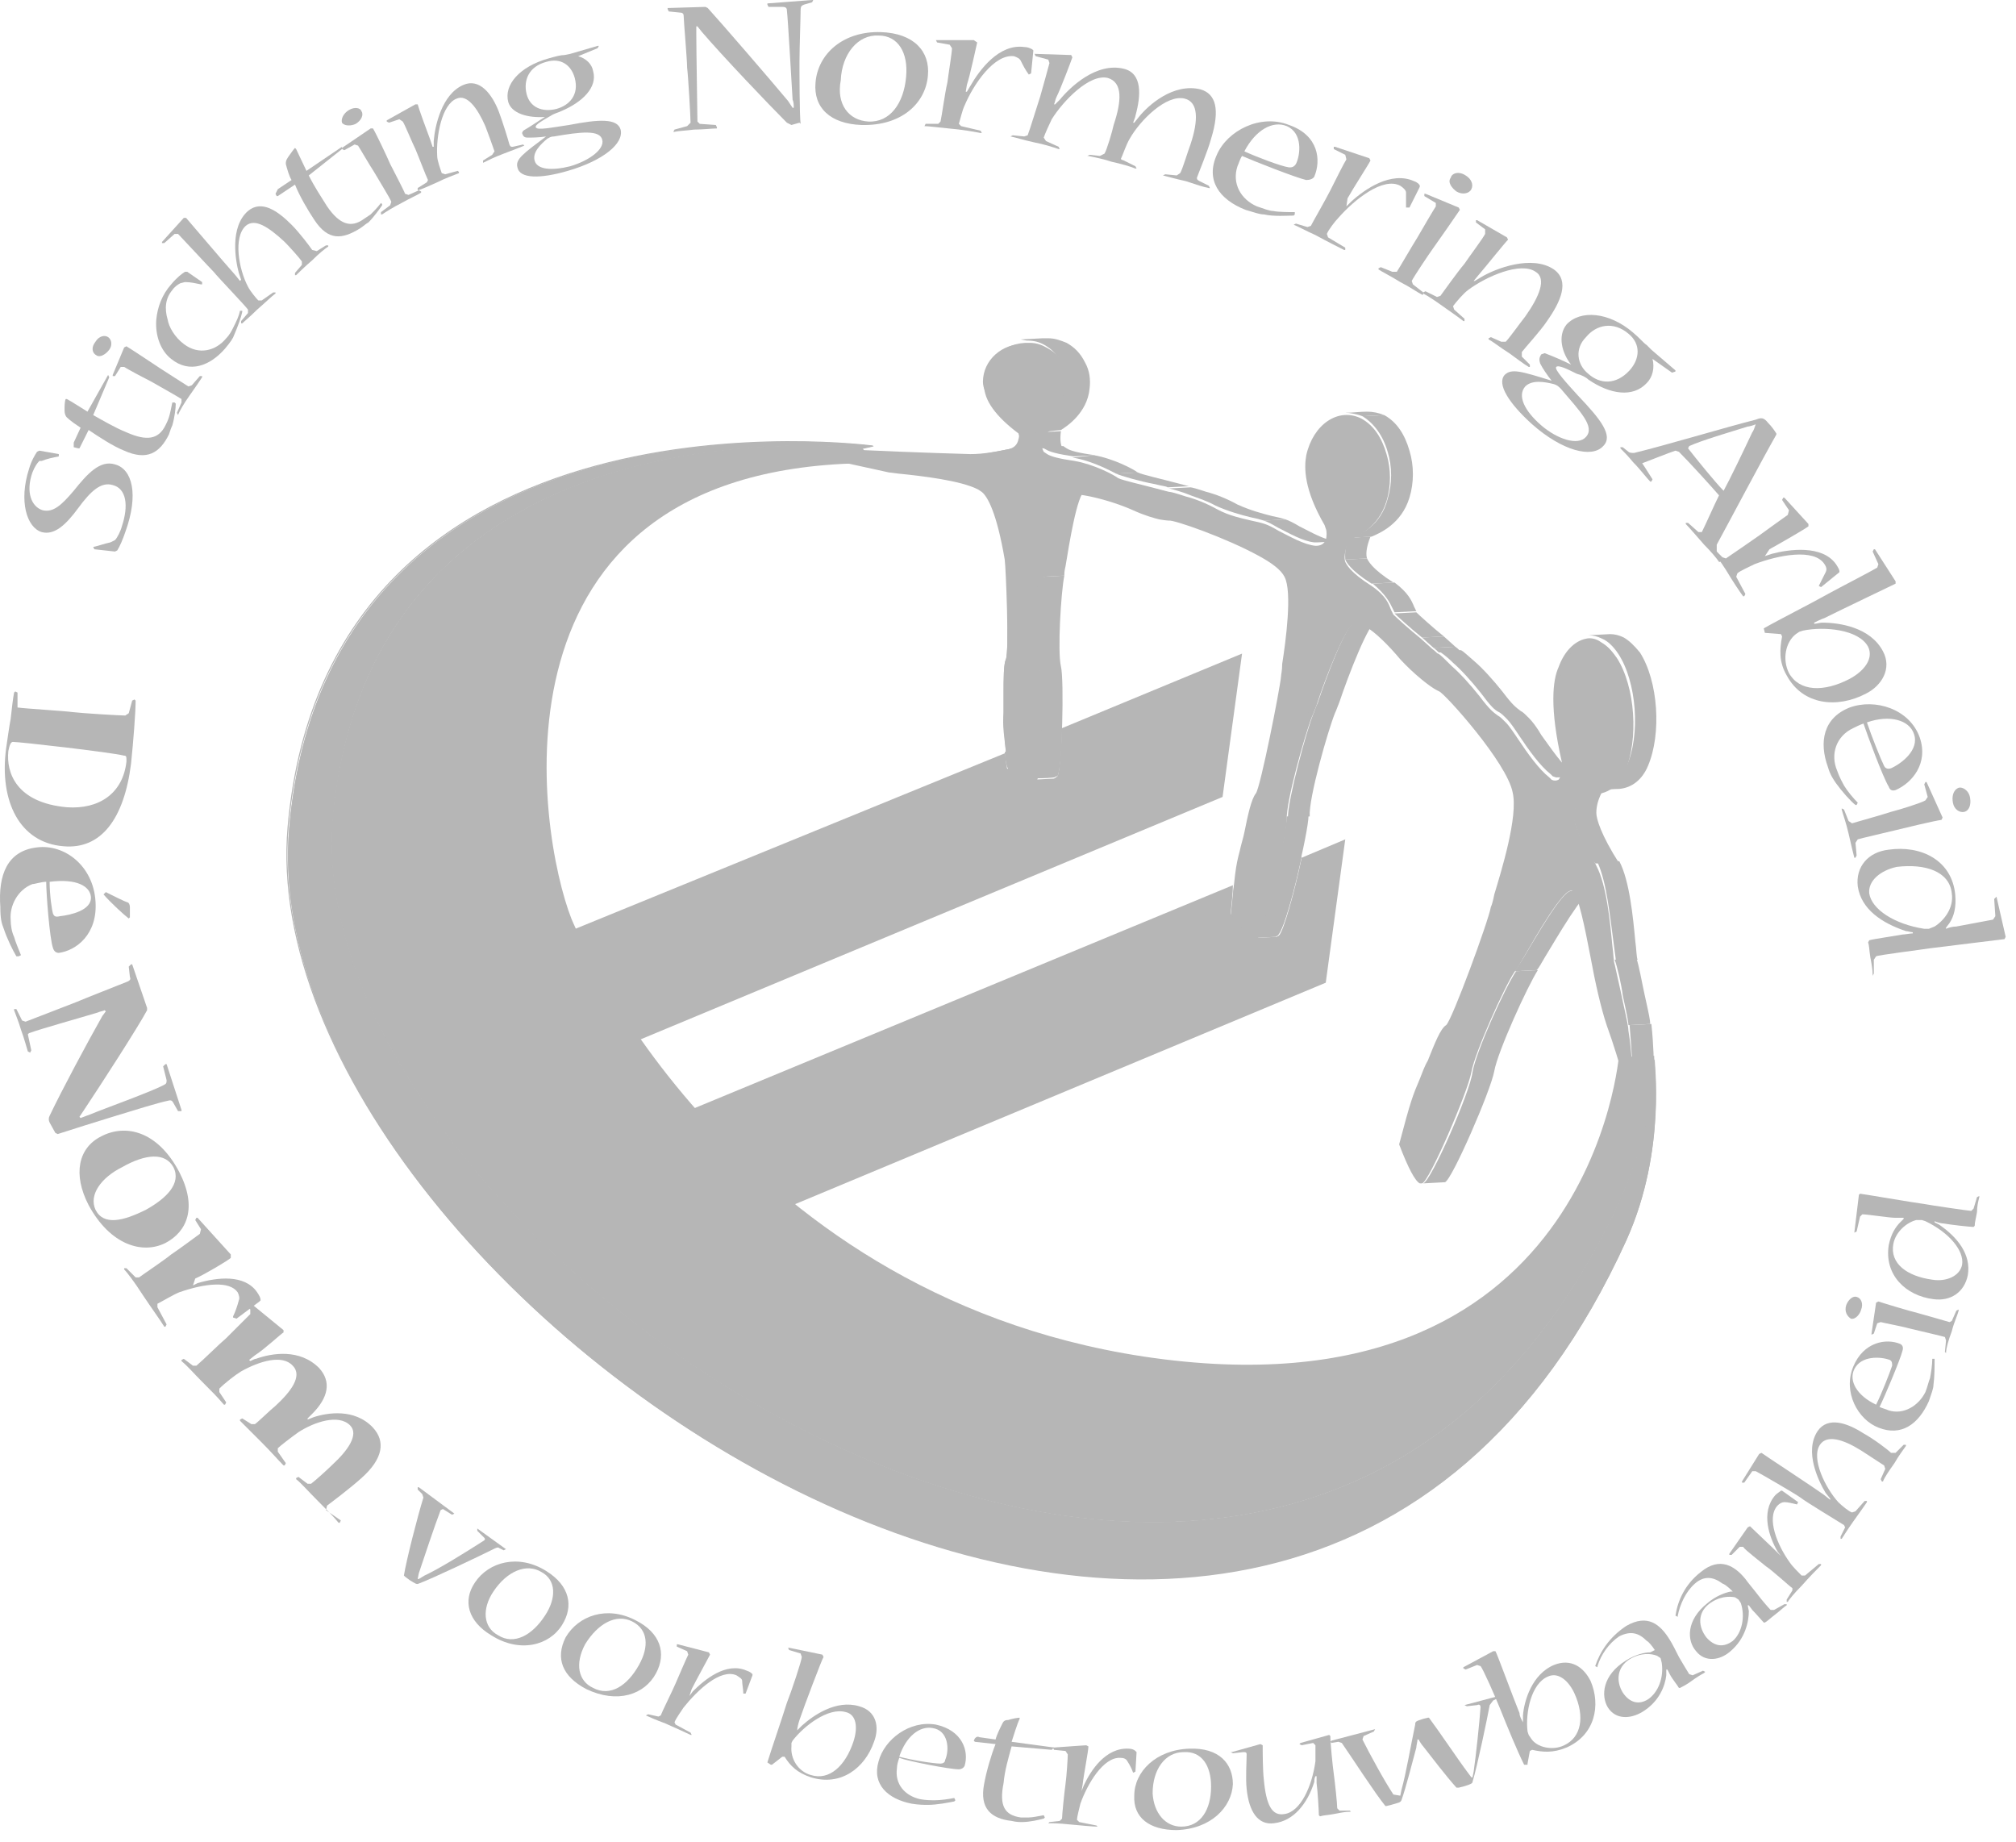 <svg xmlns="http://www.w3.org/2000/svg" width="104" height="95" viewBox="0 0 104 95" fill="none"><path d="M54.374 40.102L53.25 40.161L53.428 40.102L54.552 39.984L54.374 40.102Z" fill="#B6B6B6"></path><path d="M53.783 29.752L54.906 29.692C54.729 30.58 54.551 33.596 54.729 34.365C54.906 35.075 54.788 39.629 54.551 40.043L53.428 40.102C53.724 39.688 53.783 35.193 53.605 34.424C53.428 33.714 53.605 30.639 53.783 29.752Z" fill="#B6B6B6"></path><path d="M53.605 22.299L54.729 22.24C54.67 22.713 54.729 22.95 54.788 23.068L53.664 23.127C53.605 22.95 53.546 22.713 53.605 22.299Z" fill="#B6B6B6"></path><path d="M55.084 25.316L56.208 25.256L55.971 25.316C55.557 25.493 55.143 28.155 54.966 29.219C54.906 29.456 54.906 29.574 54.906 29.692L53.783 29.752C53.783 29.633 53.842 29.456 53.842 29.278C54.019 28.273 54.433 25.552 54.847 25.375L55.084 25.316Z" fill="#B6B6B6"></path><path d="M53.724 23.067L54.847 23.008L55.025 23.127C55.202 23.245 55.616 23.363 56.504 23.482L55.38 23.541C54.552 23.422 54.138 23.304 53.96 23.186L53.724 23.067Z" fill="#B6B6B6"></path><path d="M52.659 17.508L53.783 17.449H54.078C54.433 17.449 54.729 17.567 55.025 17.685C55.439 17.922 55.735 18.218 55.971 18.691C56.208 19.105 56.267 19.578 56.208 20.051C56.09 21.293 55.025 22.003 54.729 22.181L53.605 22.299C53.901 22.121 54.966 21.412 55.084 20.169C55.143 19.696 55.025 19.223 54.847 18.809C54.611 18.395 54.315 18.04 53.901 17.804C53.605 17.626 53.31 17.567 52.955 17.567L52.659 17.508Z" fill="#B6B6B6"></path><path d="M55.321 23.6L56.444 23.482C57.45 23.659 58.455 24.192 58.692 24.369L57.568 24.428C57.332 24.31 56.385 23.778 55.321 23.6Z" fill="#B6B6B6"></path><path d="M57.568 24.428L58.692 24.369C58.928 24.487 59.993 24.724 60.644 24.901C61.117 25.02 61.294 25.079 61.354 25.079L60.23 25.138C60.171 25.079 59.993 25.079 59.52 24.961C58.869 24.842 57.805 24.547 57.568 24.428Z" fill="#B6B6B6"></path><path d="M60.289 25.197L61.413 25.138C61.472 25.138 61.709 25.197 62.241 25.374C62.714 25.493 63.306 25.729 63.838 26.025C64.488 26.321 65.139 26.498 65.612 26.616C65.908 26.675 66.145 26.735 66.322 26.794L65.198 26.853C65.021 26.794 64.784 26.735 64.488 26.675C64.015 26.557 63.365 26.38 62.714 26.084C62.182 25.788 61.531 25.611 61.117 25.433C60.585 25.256 60.348 25.197 60.289 25.197Z" fill="#B6B6B6"></path><path d="M65.849 48.265L64.725 48.324L64.843 48.265C65.198 47.969 66.381 43.06 66.381 42.113L67.505 42.054C67.505 42.941 66.322 47.851 65.967 48.146L65.849 48.265Z" fill="#B6B6B6"></path><path d="M69.102 27.918L67.978 27.977H67.801C67.209 27.918 66.499 27.504 65.908 27.208C65.612 27.03 65.376 26.912 65.198 26.853L66.322 26.794C66.499 26.853 66.736 26.971 67.032 27.149C67.623 27.445 68.333 27.859 68.925 27.918H69.102Z" fill="#B6B6B6"></path><path d="M69.575 27.74L70.699 27.681C70.462 28.273 70.462 28.628 70.522 28.805L69.398 28.864C69.398 28.687 69.338 28.332 69.575 27.74Z" fill="#B6B6B6"></path><path d="M69.93 32.058L71.054 31.999C70.64 31.999 69.516 34.956 69.102 36.199C68.984 36.494 68.924 36.672 68.865 36.79C68.51 37.677 67.505 41.167 67.564 42.113L66.44 42.172C66.44 41.226 67.387 37.736 67.742 36.849C67.801 36.731 67.86 36.494 67.978 36.258C68.392 35.016 69.457 32.117 69.93 32.058Z" fill="#B6B6B6"></path><path d="M69.398 28.864L70.522 28.805C70.581 28.924 70.758 29.337 71.882 30.047L70.758 30.106C69.634 29.397 69.457 28.983 69.398 28.864Z" fill="#B6B6B6"></path><path d="M69.398 21.293C69.753 21.293 70.167 21.234 70.522 21.234C70.817 21.234 71.113 21.293 71.409 21.411L70.285 21.471C69.989 21.352 69.634 21.293 69.398 21.293Z" fill="#B6B6B6"></path><path d="M78.211 50.098L79.335 50.039C78.802 50.867 77.264 54.239 77.087 55.244C76.909 56.25 74.898 60.863 74.544 60.981L73.42 61.041C73.834 60.922 75.845 56.309 75.963 55.303C76.141 54.239 77.678 50.867 78.211 50.098Z" fill="#B6B6B6"></path><path d="M74.544 60.922L73.42 60.981C73.716 60.981 74.189 60.981 74.544 60.922Z" fill="#B6B6B6"></path><path d="M70.817 30.106L71.941 30.047C72.651 30.579 72.828 30.993 72.947 31.289L73.065 31.526L71.941 31.585L71.823 31.348C71.704 31.111 71.527 30.698 70.817 30.106Z" fill="#B6B6B6"></path><path d="M70.285 21.471L71.409 21.412C72.059 21.767 72.473 22.417 72.71 23.245C72.947 24.014 72.947 24.901 72.71 25.67C72.296 27.031 71.172 27.504 70.758 27.681L69.634 27.74C70.108 27.622 71.231 27.149 71.586 25.729C71.823 24.96 71.823 24.073 71.586 23.304C71.35 22.476 70.876 21.826 70.285 21.471Z" fill="#B6B6B6"></path><path d="M71.941 31.644L73.065 31.585C73.183 31.703 73.893 32.354 74.484 32.827L73.361 32.886C72.769 32.413 72.059 31.762 71.941 31.644Z" fill="#B6B6B6"></path><path d="M73.361 32.886L74.484 32.827L75.076 33.359L73.952 33.419L73.361 32.886Z" fill="#B6B6B6"></path><path d="M73.952 33.419L75.076 33.359C75.253 33.478 75.313 33.596 75.372 33.596L74.248 33.655C74.189 33.655 74.13 33.537 73.952 33.419Z" fill="#B6B6B6"></path><path d="M81.405 40.043C81.05 40.043 80.636 40.102 80.281 40.102L80.103 40.043L79.985 39.925C79.453 39.511 78.861 38.682 78.388 37.973C78.152 37.618 77.915 37.263 77.737 37.086C77.56 36.908 77.442 36.79 77.323 36.731C77.087 36.612 76.909 36.435 76.377 35.725C75.904 35.134 75.372 34.542 74.958 34.187C74.543 33.773 74.307 33.655 74.248 33.596L75.372 33.537C75.49 33.596 75.667 33.773 76.081 34.128C76.495 34.483 77.028 35.075 77.501 35.666C78.033 36.376 78.211 36.494 78.447 36.672C78.566 36.731 78.684 36.849 78.861 37.026C79.039 37.204 79.275 37.499 79.512 37.914C79.985 38.564 80.577 39.451 81.109 39.865L81.227 39.984L81.405 40.043Z" fill="#B6B6B6"></path><path d="M81.05 45.958L82.174 45.899C81.701 45.958 80.34 48.324 79.689 49.389C79.512 49.684 79.394 49.921 79.275 50.039L78.152 50.098C78.211 49.98 78.388 49.743 78.566 49.448C79.216 48.383 80.577 45.958 81.05 45.958Z" fill="#B6B6B6"></path><path d="M81.641 40.694L82.765 40.635C82.41 41.226 82.351 41.64 82.351 41.936C82.351 42.232 82.588 43.06 83.534 44.538H82.292C81.286 43.06 81.168 42.291 81.168 41.995C81.286 41.699 81.286 41.285 81.641 40.694Z" fill="#B6B6B6"></path><path d="M82.41 44.479L83.534 44.42C84.066 45.425 84.244 47.318 84.362 48.56C84.421 48.974 84.421 49.388 84.481 49.507L83.357 49.566C83.357 49.447 83.297 49.093 83.238 48.619C83.061 47.318 82.883 45.485 82.41 44.479Z" fill="#B6B6B6"></path><path d="M83.297 49.507L84.421 49.448C84.54 49.743 84.717 50.749 84.835 51.281C85.072 52.346 85.131 52.642 85.131 52.819L84.007 52.878C84.007 52.76 83.948 52.405 83.712 51.34C83.652 50.808 83.416 49.803 83.297 49.507Z" fill="#B6B6B6"></path><path d="M84.066 52.878L85.19 52.819C85.427 55.066 85.249 56.249 85.308 56.841L84.362 57.137C84.244 55.658 84.185 54.238 84.066 52.878Z" fill="#B6B6B6"></path><path d="M81.937 32.768L83.061 32.709C83.297 32.709 83.534 32.768 83.771 32.886C84.067 33.063 84.303 33.3 84.599 33.655C85.545 35.134 85.723 37.854 85.013 39.511C84.717 40.22 84.185 40.634 83.534 40.694C83.179 40.694 82.765 40.753 82.41 40.753C83.061 40.694 83.593 40.279 83.889 39.57C84.658 37.913 84.421 35.134 83.475 33.714C83.238 33.359 82.943 33.063 82.647 32.945C82.41 32.827 82.174 32.768 81.937 32.768Z" fill="#B6B6B6"></path><path d="M84.303 57.078C84.066 56.9 83.593 54.83 82.883 52.878C82.588 51.991 82.292 50.69 82.055 49.389C81.76 47.851 81.405 46.076 81.109 45.958C80.695 45.721 79.216 48.324 78.566 49.448C78.388 49.743 78.27 49.98 78.152 50.098C77.619 50.867 76.081 54.298 75.904 55.303C75.727 56.309 73.716 60.981 73.361 61.041H73.242C73.006 60.922 72.651 60.272 72.178 59.03C72.769 56.782 72.888 56.486 73.242 55.658C73.361 55.362 73.479 55.008 73.656 54.712C74.011 53.825 74.307 53.056 74.603 52.878C74.898 52.642 76.791 47.496 76.909 46.786C76.969 46.668 77.028 46.431 77.087 46.135C77.442 44.952 78.329 42.113 78.033 40.871C77.738 39.333 74.544 35.785 74.248 35.666L74.13 35.607C73.775 35.43 72.947 34.779 72.237 34.01C71.645 33.3 70.936 32.59 70.403 32.295C70.226 32.176 70.048 32.117 69.871 32.176C69.457 32.176 68.333 35.075 67.919 36.376C67.801 36.672 67.742 36.849 67.682 36.967C67.328 37.855 66.322 41.404 66.381 42.291C66.381 43.237 65.198 48.087 64.843 48.442C64.784 48.501 64.666 48.501 64.548 48.442C64.311 48.324 63.956 47.91 63.483 47.259C63.719 45.071 63.719 44.775 63.956 43.888C64.015 43.592 64.134 43.237 64.193 42.941C64.37 42.054 64.548 41.226 64.784 40.93C65.021 40.635 66.026 35.548 66.085 34.897C66.085 34.779 66.145 34.602 66.145 34.247C66.322 33.123 66.677 30.52 66.263 29.751C66.085 29.396 65.612 29.042 64.962 28.687C63.246 27.74 60.526 26.794 60.289 26.853C60.289 26.853 60.171 26.853 59.816 26.794C59.579 26.735 59.106 26.617 58.455 26.321C57.272 25.788 55.38 25.315 54.907 25.552C54.492 25.729 54.078 28.391 53.901 29.456C53.842 29.692 53.842 29.811 53.842 29.929C53.664 30.816 53.546 33.892 53.664 34.602C53.842 35.37 53.724 39.866 53.487 40.28C53.428 40.398 53.25 40.457 52.659 40.161C52.481 40.043 52.245 39.925 52.008 39.747C51.772 37.736 51.712 37.5 51.772 36.731C51.772 36.435 51.772 36.139 51.772 35.844C51.772 35.016 51.772 34.306 51.89 34.01C52.067 33.655 51.89 29.278 51.831 28.864C51.417 26.439 50.944 25.611 50.648 25.375L50.47 25.256C49.583 24.783 47.513 24.546 46.33 24.428L45.857 24.369C44.26 24.014 42.604 23.659 41.184 23.363V23.068C41.243 23.068 41.717 23.068 42.84 23.127C44.733 23.245 47.927 23.363 50.056 23.423C50.766 23.423 51.358 23.304 52.245 23.127C52.481 23.068 52.659 22.949 52.659 22.772C52.659 22.595 52.541 22.417 52.541 22.358C51.358 21.471 50.766 20.643 50.766 19.874C50.766 18.573 51.831 17.626 53.132 17.685C53.487 17.685 53.783 17.803 54.078 17.981C54.492 18.218 54.788 18.513 55.025 18.986C55.261 19.401 55.321 19.874 55.261 20.347C55.143 21.589 54.078 22.299 53.783 22.476C53.664 22.949 53.783 23.186 53.842 23.304L54.019 23.423C54.197 23.541 54.611 23.659 55.439 23.777C56.444 23.955 57.45 24.487 57.687 24.665C57.923 24.783 58.988 25.02 59.638 25.197C60.111 25.315 60.289 25.375 60.348 25.375C60.407 25.375 60.644 25.434 61.176 25.611C61.649 25.729 62.241 25.966 62.773 26.262C63.424 26.617 64.074 26.735 64.548 26.853C64.843 26.912 65.08 26.971 65.257 27.031C65.435 27.09 65.671 27.208 65.967 27.386C66.559 27.681 67.268 28.095 67.86 28.154C68.097 28.154 68.274 28.095 68.392 27.859C68.451 27.681 68.451 27.386 68.392 27.267L68.333 27.09C67.268 25.256 67.268 24.132 67.387 23.482C67.742 21.885 69.043 20.997 70.226 21.589C70.876 21.944 71.29 22.595 71.527 23.423C71.764 24.192 71.764 25.079 71.527 25.848C71.113 27.208 70.048 27.681 69.575 27.859C69.339 28.509 69.339 28.805 69.398 28.983C69.457 29.101 69.634 29.515 70.758 30.225C71.527 30.757 71.645 31.171 71.764 31.467L71.882 31.703C72 31.822 72.71 32.472 73.302 32.945L73.893 33.478C74.07 33.596 74.13 33.714 74.189 33.714C74.307 33.773 74.484 33.951 74.898 34.365C75.312 34.72 75.845 35.311 76.318 35.903C76.85 36.613 77.028 36.731 77.264 36.908C77.383 36.967 77.501 37.086 77.678 37.263C77.856 37.441 78.093 37.795 78.329 38.15C78.802 38.86 79.394 39.688 79.926 40.102L80.044 40.221C80.163 40.28 80.281 40.28 80.399 40.221C80.577 40.043 80.577 39.511 80.577 39.333C79.926 36.494 80.103 35.075 80.399 34.424C80.695 33.596 81.227 33.064 81.819 32.945C82.055 32.886 82.351 32.945 82.588 33.123C82.883 33.3 83.12 33.537 83.416 33.951C84.362 35.43 84.54 38.15 83.83 39.806C83.416 40.753 82.588 41.167 81.641 40.871C81.287 41.463 81.227 41.877 81.227 42.172C81.227 42.409 81.287 42.882 82.174 44.302L82.351 44.657C82.883 45.662 83.061 47.555 83.179 48.797C83.238 49.211 83.238 49.625 83.297 49.743C83.357 50.039 83.593 51.045 83.712 51.636C83.948 52.701 84.007 52.996 84.007 53.174C84.185 54.239 84.244 55.658 84.303 57.078Z" fill="#B6B6B6"></path><path d="M83.948 55.658C84.007 55.894 84.066 56.072 84.126 56.249C84.066 55.126 84.007 53.943 83.889 52.819C83.889 52.7 83.297 50.039 83.179 49.566C83.12 49.388 83.12 49.033 83.061 48.56C82.943 47.436 82.706 45.603 82.233 44.597C81.819 43.651 81.287 43.473 81.05 41.995C80.991 41.462 81.287 40.871 81.641 40.339C82.174 40.398 83.179 40.634 83.712 39.392C84.421 37.854 84.244 35.252 83.357 33.891C83.12 33.536 82.883 33.3 82.647 33.182C82.41 33.063 82.174 33.004 81.937 33.063C81.405 33.182 80.932 33.655 80.636 34.424C80.399 35.074 80.222 36.316 80.813 38.919L80.872 39.156C80.872 39.392 80.813 39.865 80.754 40.102C80.636 40.339 80.517 40.575 80.163 40.398L79.985 40.279C79.453 39.865 78.861 38.978 78.388 38.268C78.152 37.913 77.915 37.618 77.738 37.44C77.56 37.263 77.501 37.204 77.324 37.085C77.087 36.967 76.85 36.79 76.318 36.08C75.608 35.074 74.425 34.069 74.189 33.95C74.189 33.95 73.716 33.536 73.302 33.182C72.71 32.649 72 32.058 71.882 31.88C71.823 31.762 71.764 31.644 71.704 31.526C71.586 31.23 71.468 30.875 70.817 30.402C69.812 29.751 69.398 29.278 69.279 28.923C69.161 28.45 69.279 27.977 69.516 27.385C69.93 27.208 71.054 26.853 71.409 25.552C71.645 24.842 71.645 24.073 71.409 23.363C71.172 22.594 70.758 22.003 70.285 21.707C69.102 21.115 67.919 21.944 67.564 23.422C67.446 24.014 67.505 25.019 68.451 26.735C68.51 26.912 68.747 27.385 68.51 27.858C68.333 28.154 68.215 28.272 67.86 28.272C67.268 28.213 66.499 27.799 65.908 27.444C65.612 27.267 65.376 27.148 65.198 27.089C65.021 27.03 64.784 26.971 64.489 26.912C63.956 26.794 63.365 26.616 62.655 26.32C61.649 25.788 60.23 25.433 60.23 25.433C60.23 25.433 59.875 25.315 59.52 25.256C58.81 25.078 57.746 24.783 57.568 24.724L57.509 24.664C57.213 24.487 56.267 24.014 55.38 23.836C54.67 23.777 54.138 23.6 53.842 23.481C53.724 23.422 53.664 23.363 53.605 23.245C53.428 22.949 53.369 22.476 53.487 22.003C53.664 21.825 54.847 21.234 54.907 20.051C54.907 19.637 54.847 19.282 54.67 18.927C54.492 18.513 54.138 18.217 53.783 17.981C53.487 17.862 53.191 17.744 52.895 17.744C51.712 17.685 50.707 18.572 50.707 19.696C50.707 20.287 51.298 21.115 52.304 21.884C52.422 22.003 52.659 22.239 52.541 22.653C52.481 22.949 52.304 23.127 51.949 23.186C51.062 23.363 50.53 23.481 49.761 23.481C47.691 23.422 44.496 23.304 42.604 23.186C43.55 23.422 44.615 23.6 45.62 23.836L46.093 23.895C47.336 24.014 49.406 24.25 50.293 24.724L50.53 24.901C51.062 25.315 51.476 26.498 51.831 28.509C51.949 29.041 52.067 33.536 51.89 34.01C51.772 34.246 51.772 35.015 51.772 35.725V36.612C51.772 37.381 51.772 37.618 51.949 39.333C52.186 39.51 52.422 39.629 52.6 39.747C53.073 39.984 53.191 39.925 53.25 39.865C53.428 39.57 53.605 35.311 53.428 34.542C53.191 33.714 53.428 30.52 53.605 29.692C53.605 29.574 53.664 29.455 53.664 29.219C53.96 27.208 54.315 25.315 54.788 25.137C55.38 24.901 57.332 25.433 58.396 25.906C59.461 26.38 60.052 26.439 60.111 26.439C60.23 26.38 61.709 26.912 63.01 27.444C63.719 27.74 64.37 28.036 64.843 28.331C65.612 28.745 66.085 29.16 66.263 29.455C66.795 30.343 66.44 32.886 66.204 34.246C66.145 34.542 66.145 34.779 66.145 34.838C66.085 35.311 65.08 40.634 64.784 41.048C64.607 41.285 64.429 42.113 64.252 42.941C64.193 43.237 64.074 43.592 64.015 43.947C63.838 44.775 63.779 45.07 63.542 47.022C64.074 47.732 64.37 48.028 64.489 48.087H64.666C64.903 47.909 66.145 43.178 66.145 42.231C66.145 41.226 67.15 37.677 67.505 36.73C67.564 36.612 67.623 36.376 67.742 36.139C68.57 33.95 69.398 31.88 69.812 31.821C69.989 31.821 70.167 31.88 70.403 31.999C70.876 32.235 71.468 32.827 72.296 33.714C73.183 34.719 74.07 35.252 74.248 35.37C74.603 35.547 77.915 39.156 78.211 40.812C78.507 42.172 77.678 44.952 77.264 46.312C77.146 46.608 77.087 46.845 77.087 46.963C76.969 47.495 75.017 52.937 74.662 53.174C74.425 53.351 74.13 54.179 73.775 54.948C73.656 55.244 73.538 55.599 73.361 55.894C73.006 56.663 72.947 56.959 72.355 58.97C72.888 60.39 73.124 60.745 73.242 60.804C73.597 60.745 75.549 56.427 75.786 55.244C75.963 54.179 77.501 50.748 78.033 49.92C78.093 49.802 78.27 49.566 78.447 49.27C79.571 47.318 80.695 45.484 81.109 45.721C81.464 45.898 81.76 47.2 82.174 49.329C82.41 50.63 82.706 51.931 83.002 52.76C83.416 53.824 83.712 54.948 83.948 55.658Z" fill="#B6B6B6"></path><path d="M64.074 33.714L54.788 37.559C54.729 38.742 54.67 39.807 54.552 40.043L54.374 40.161L53.25 40.221C53.25 40.221 53.25 40.221 53.191 40.221C53.073 40.221 52.895 40.161 52.6 40.043C52.422 39.925 52.186 39.807 51.949 39.629C51.89 39.333 51.89 39.038 51.831 38.86L26.93 49.034L30.124 54.83L63.069 41.108L64.074 33.714Z" fill="#B6B6B6"></path><path d="M54.552 39.984L53.428 40.043C53.369 40.102 53.309 40.161 53.25 40.161L54.374 40.102L54.552 39.984Z" fill="#B6B6B6"></path><path d="M54.788 37.499L53.664 37.973C53.605 38.978 53.546 39.865 53.428 40.043L54.551 39.984C54.67 39.806 54.788 38.682 54.788 37.499Z" fill="#B6B6B6"></path><path d="M53.664 37.973L53.487 38.091C53.428 38.979 53.369 39.748 53.309 39.866C53.309 39.866 53.25 39.925 53.191 39.925C53.073 39.925 52.955 39.866 52.659 39.748C52.481 39.629 52.304 39.511 52.008 39.334C52.008 39.097 51.949 38.919 51.949 38.742L51.831 38.801C51.831 39.038 51.89 39.274 51.949 39.57C52.186 39.748 52.422 39.925 52.6 39.984C52.895 40.102 53.073 40.162 53.191 40.162C53.191 40.162 53.191 40.162 53.25 40.162C53.369 40.162 53.428 40.102 53.428 40.043C53.546 39.866 53.605 39.038 53.664 37.973Z" fill="#B6B6B6"></path><path d="M53.487 38.091L51.949 38.742C51.949 38.919 52.008 39.097 52.008 39.333C52.245 39.511 52.481 39.629 52.659 39.748C52.895 39.866 53.073 39.925 53.191 39.925C53.25 39.925 53.309 39.925 53.309 39.866C53.369 39.747 53.428 38.978 53.487 38.091Z" fill="#B6B6B6"></path><path d="M69.398 43.296L67.15 44.243C66.795 45.958 66.204 48.087 65.967 48.265L65.849 48.324L64.784 48.383H64.725C64.666 48.383 64.607 48.383 64.548 48.324C64.311 48.206 63.956 47.792 63.483 47.141C63.542 46.55 63.601 46.076 63.601 45.662L32.312 58.616L35.506 64.412L68.392 50.69L69.398 43.296Z" fill="#B6B6B6"></path><path d="M67.15 44.184L65.908 44.716C65.553 46.372 65.021 48.147 64.784 48.324C64.784 48.324 64.725 48.324 64.725 48.383L65.79 48.324L65.908 48.265C66.204 48.028 66.795 45.899 67.15 44.184Z" fill="#B6B6B6"></path><path d="M65.967 44.716L65.731 44.775C65.376 46.313 64.902 47.91 64.784 48.028H64.607C64.429 47.91 64.133 47.673 63.66 46.963C63.719 46.372 63.779 45.958 63.838 45.603L63.66 45.662C63.601 46.017 63.601 46.49 63.542 47.141C64.015 47.791 64.37 48.206 64.607 48.324C64.666 48.383 64.725 48.383 64.784 48.383H64.843C64.843 48.383 64.902 48.383 64.902 48.324C65.08 48.146 65.553 46.313 65.967 44.716Z" fill="#B6B6B6"></path><path d="M65.731 44.775L63.779 45.603C63.719 45.958 63.66 46.372 63.601 46.963C64.133 47.673 64.429 47.969 64.548 48.028H64.725C64.903 47.969 65.376 46.313 65.731 44.775Z" fill="#B6B6B6"></path><path d="M44.496 23.127C44.496 23.127 19.359 20.11 17.17 41.995C14.922 64.589 65.849 99.191 83.357 62.401C85.427 58.024 85.308 54.712 85.308 54.712C85.131 54.653 85.308 54.889 83.534 54.298C83.534 54.298 82.174 73.462 58.988 69.972C37.28 66.659 29.473 47.377 29.473 47.377C27.758 43 24.682 24.31 44.378 23.896L45.147 23.955L44.496 23.127Z" fill="#B6B6B6"></path><path d="M44.496 23.126C44.496 23.126 19.359 20.11 17.17 41.995C14.922 64.589 65.849 99.191 83.357 62.401C85.427 58.024 85.249 54.711 85.308 54.711L85.368 54.652C85.308 54.652 86.018 59.266 83.889 63.998C65.908 103.568 12.734 66.896 14.922 42.704C16.993 19.282 45.029 23.008 45.029 23.008L44.496 23.126Z" fill="#B6B6B6"></path><path d="M44.496 23.127C44.496 23.127 19.359 20.11 17.17 41.995C14.922 64.59 65.849 99.191 83.357 62.401C85.427 58.024 85.249 54.712 85.308 54.712V54.475C85.249 54.475 86.018 59.207 83.889 63.939C65.908 103.509 12.734 66.837 14.922 42.646C16.993 19.223 45.088 23.009 45.088 23.009L44.496 23.127Z" fill="#B6B6B6"></path><path d="M44.496 23.127C44.496 23.127 19.299 20.11 17.17 41.995C14.923 64.59 65.908 99.25 83.357 62.401C85.427 58.024 85.249 54.712 85.308 54.712V54.475C85.249 54.475 86.018 59.207 83.889 63.939C65.908 103.509 12.734 66.837 14.863 42.646C16.934 19.223 45.029 23.009 45.029 23.009L44.496 23.127Z" stroke="#B6B6B6" stroke-width="0.055"></path><path d="M0.431 38.742C0.313 39.865 0.845 41.403 3.448 41.64C5.104 41.758 6.346 40.93 6.524 39.274C6.524 39.037 6.524 38.978 6.405 38.978C5.695 38.801 1.023 38.269 0.668 38.269C0.55 38.269 0.49 38.446 0.431 38.742ZM6.819 36.139L6.938 36.08L6.997 36.139C6.997 36.731 6.878 38.269 6.76 39.392C6.405 42.231 5.222 43.828 3.27 43.651C1.023 43.474 -0.042 41.344 0.313 38.623C0.372 38.209 0.49 37.381 0.55 37.086C0.609 36.553 0.668 36.021 0.727 35.725L0.786 35.666L0.904 35.725V36.317V36.494C1.319 36.553 3.33 36.672 3.744 36.731C4.217 36.79 6.169 36.908 6.464 36.908L6.642 36.79L6.819 36.139Z" fill="#B6B6B6"></path><path d="M5.341 46.135L5.459 46.017C5.932 46.254 6.405 46.49 6.583 46.549C6.642 46.549 6.701 46.668 6.701 46.786V47.318L6.642 47.377C6.405 47.2 5.695 46.549 5.341 46.135ZM4.69 46.254C4.631 45.721 3.98 45.307 2.561 45.485C2.561 46.194 2.679 46.963 2.738 47.141C2.797 47.259 2.856 47.318 3.093 47.259C3.625 47.2 4.749 46.963 4.69 46.254ZM3.034 49.152C2.916 49.152 2.797 49.093 2.738 48.915C2.561 48.442 2.383 46.076 2.383 45.485C2.147 45.485 1.792 45.603 1.673 45.603C0.905 45.899 0.49 46.727 0.55 47.437C0.55 47.732 0.609 48.087 0.727 48.324C0.786 48.56 0.964 48.974 1.082 49.27L0.964 49.329H0.845C0.668 49.033 0.372 48.442 0.195 47.91C0.076 47.614 0.017 47.377 0.017 46.786C-0.101 45.13 0.372 43.888 1.91 43.71C3.33 43.533 4.808 44.657 4.927 46.49C5.045 48.206 3.921 49.033 3.034 49.152Z" fill="#B6B6B6"></path><path d="M7.588 51.991V52.109C7.115 52.996 5.163 56.013 4.335 57.255L4.098 57.61L4.158 57.669C4.335 57.61 4.453 57.551 4.631 57.492C5.341 57.196 7.825 56.309 8.475 55.954C8.594 55.895 8.594 55.835 8.594 55.717L8.416 55.007L8.535 54.889H8.594L9.363 57.255V57.314H9.185L8.949 56.9C8.889 56.782 8.83 56.723 8.653 56.782C8.298 56.841 6.76 57.314 5.991 57.551C5.4 57.728 3.33 58.379 2.975 58.497L2.856 58.438C2.797 58.32 2.62 58.024 2.561 57.906C2.501 57.787 2.501 57.669 2.561 57.551C3.211 56.19 4.513 53.765 5.281 52.405L5.459 52.168L5.4 52.109C5.281 52.168 5.163 52.168 5.045 52.227C4.276 52.464 2.147 53.055 1.496 53.292L1.437 53.351L1.614 54.179L1.555 54.297L1.437 54.238C1.378 54.061 1.259 53.588 1.082 53.115C0.964 52.701 0.786 52.286 0.727 52.109V52.05H0.845L1.141 52.641L1.319 52.701C1.614 52.582 3.33 51.932 3.921 51.695C4.335 51.518 6.287 50.749 6.583 50.63C6.701 50.571 6.76 50.512 6.701 50.394L6.642 49.861L6.76 49.743H6.819L7.588 51.991Z" fill="#B6B6B6"></path><path d="M4.927 62.401C5.341 63.229 6.346 62.992 7.529 62.401C8.594 61.809 9.363 61.04 8.949 60.212C8.535 59.444 7.529 59.503 6.287 60.212C5.222 60.745 4.572 61.632 4.927 62.401ZM4.572 62.164C3.744 60.567 4.039 59.207 5.222 58.615C6.464 57.965 8.121 58.32 9.244 60.449C10.191 62.282 9.658 63.525 8.535 64.116C7.352 64.708 5.695 64.234 4.572 62.164Z" fill="#B6B6B6"></path><path d="M9.954 66.305L10.191 66.186C11.196 65.891 12.616 65.713 13.266 66.66C13.385 66.837 13.444 66.955 13.444 67.074L13.385 67.133L12.202 68.02L12.024 67.961V67.902C12.143 67.665 12.261 67.31 12.32 67.074C12.379 66.955 12.32 66.778 12.261 66.66C11.847 66.068 10.605 66.186 9.244 66.66C8.949 66.778 8.357 67.133 8.121 67.251V67.428L8.594 68.316L8.535 68.434H8.475C8.298 68.138 7.825 67.488 7.352 66.778C6.938 66.127 6.524 65.595 6.405 65.477V65.417H6.524L6.997 65.891H7.174C7.411 65.713 8.475 65.003 8.83 64.708C9.185 64.471 10.072 63.821 10.309 63.643L10.368 63.406L10.072 62.933L10.132 62.815H10.191L11.906 64.708V64.885C11.788 65.003 10.605 65.713 10.072 65.95L9.954 66.305Z" fill="#B6B6B6"></path><path d="M17.584 78.43L17.525 78.548H17.466C17.229 78.252 16.934 77.957 16.401 77.424C15.869 76.892 15.514 76.478 15.277 76.3V76.241L15.396 76.182L15.869 76.537H16.046C16.283 76.359 16.934 75.768 17.17 75.531C17.939 74.822 18.531 73.994 18.057 73.52C17.466 72.929 16.224 73.343 15.396 73.875C14.982 74.171 14.449 74.585 14.331 74.703V74.881L14.745 75.472L14.686 75.591H14.627C14.331 75.295 14.035 74.94 13.503 74.408C12.971 73.875 12.616 73.52 12.379 73.284V73.225L12.498 73.165L12.971 73.461H13.148C13.326 73.343 13.917 72.751 14.213 72.515C14.982 71.805 15.632 70.977 15.1 70.445C14.568 69.853 13.385 70.208 12.438 70.74C12.143 70.918 11.61 71.332 11.315 71.628V71.805L11.669 72.338L11.61 72.456H11.551C11.196 72.042 10.96 71.805 10.427 71.273C9.954 70.8 9.718 70.504 9.363 70.208V70.149L9.481 70.09L9.954 70.445H10.132C10.486 70.149 11.315 69.321 11.669 69.025C11.906 68.789 12.734 67.96 12.912 67.783V67.546L12.557 67.132L12.616 67.014H12.675L14.627 68.611V68.729C14.508 68.789 13.621 69.617 13.148 69.912L12.852 70.149L12.912 70.208C13.03 70.149 13.148 70.09 13.207 70.09C14.035 69.794 15.455 69.558 16.46 70.563C17.111 71.273 16.934 72.101 16.105 72.929L15.869 73.165V73.225L16.165 73.106C16.874 72.87 18.294 72.633 19.24 73.639C19.891 74.349 19.773 75.236 18.649 76.241C18.057 76.774 17.111 77.483 16.874 77.661L16.815 77.897L17.584 78.43Z" fill="#B6B6B6"></path><path d="M26.101 79.909L25.983 79.968L25.747 79.85C25.687 79.79 25.569 79.85 25.451 79.909C24.741 80.264 22.257 81.447 21.606 81.683C21.488 81.742 21.429 81.683 21.133 81.506L20.896 81.328L20.837 81.269C20.956 80.5 21.547 78.194 21.843 77.247L21.784 77.07L21.547 76.833V76.715H21.606L23.44 78.075L23.322 78.134L22.848 77.839L22.73 77.898C22.434 78.667 21.843 80.441 21.606 81.151L21.547 81.447H21.606L21.902 81.269C22.671 80.914 24.09 80.027 24.919 79.495C25.037 79.436 25.037 79.376 24.978 79.317L24.623 78.963V78.844L26.101 79.909Z" fill="#B6B6B6"></path><path d="M25.687 84.345C26.515 84.877 27.462 84.345 28.112 83.339C28.704 82.452 28.704 81.505 27.935 81.091C27.166 80.618 26.161 81.032 25.451 82.097C24.859 82.984 24.919 83.93 25.687 84.345ZM25.332 84.345C24.149 83.635 23.854 82.57 24.504 81.624C25.214 80.559 26.752 80.145 28.172 81.032C29.414 81.801 29.591 82.866 29 83.812C28.349 84.877 26.811 85.291 25.332 84.345Z" fill="#B6B6B6"></path><path d="M30.597 87.066C31.484 87.539 32.371 86.948 32.963 85.883C33.495 84.936 33.436 84.049 32.608 83.635C31.78 83.221 30.833 83.754 30.183 84.818C29.65 85.824 29.828 86.711 30.597 87.066ZM30.242 87.125C29 86.474 28.645 85.528 29.177 84.463C29.828 83.34 31.306 82.807 32.785 83.576C34.086 84.227 34.382 85.291 33.85 86.297C33.258 87.421 31.839 87.894 30.242 87.125Z" fill="#B6B6B6"></path><path d="M35.565 87.48L35.743 87.243C36.334 86.651 37.458 85.705 38.523 86.178C38.7 86.237 38.759 86.297 38.818 86.356V86.415L38.463 87.361H38.345C38.345 87.125 38.286 86.888 38.286 86.711C38.286 86.592 38.168 86.533 37.99 86.415C37.162 86.06 35.979 87.184 35.269 88.071C35.151 88.248 34.855 88.662 34.796 88.84L34.855 88.958L35.624 89.372L35.683 89.491H35.624C35.388 89.372 34.855 89.136 34.323 88.899C33.85 88.722 33.436 88.544 33.318 88.485L33.436 88.426L33.968 88.544L34.086 88.485C34.146 88.308 34.678 87.243 34.855 86.829C35.033 86.415 35.388 85.587 35.506 85.35L35.447 85.173L34.914 84.936V84.818H34.974L36.571 85.232L36.63 85.35C36.511 85.587 35.92 86.651 35.683 87.125L35.565 87.48Z" fill="#B6B6B6"></path><path d="M41.835 91.561C42.781 91.857 43.609 91.088 44.023 89.846C44.26 89.136 44.201 88.426 43.609 88.308C42.722 88.071 41.48 89.018 40.888 89.787L40.829 89.905V90.082C40.77 90.733 41.184 91.384 41.835 91.561ZM41.125 89.254L41.362 89.018C41.953 88.485 43.136 87.657 44.319 88.012C45.206 88.249 45.384 89.077 45.088 89.846C44.615 91.206 43.373 92.153 41.835 91.679C41.125 91.443 40.77 91.088 40.474 90.615H40.356L39.824 91.029H39.765L39.587 90.91C39.824 90.141 40.297 88.781 40.593 87.835C40.829 87.243 41.362 85.646 41.362 85.469L41.302 85.291L40.711 85.114L40.652 84.996H40.711L42.426 85.35L42.485 85.469C42.426 85.528 41.48 88.012 41.243 88.722C41.184 88.899 41.125 89.136 41.125 89.254Z" fill="#B6B6B6"></path><path d="M48.104 89.136C47.454 89.018 46.744 89.55 46.389 90.615C47.04 90.792 48.164 90.97 48.519 90.97C48.637 90.97 48.755 90.91 48.755 90.792C48.992 90.26 48.932 89.254 48.104 89.136ZM49.761 91.088C49.701 91.206 49.583 91.265 49.465 91.265C48.992 91.265 46.862 90.851 46.389 90.674C46.33 90.851 46.271 91.029 46.271 91.206C46.153 92.034 46.685 92.626 47.454 92.803C47.749 92.862 48.045 92.862 48.223 92.862C48.519 92.862 48.932 92.803 49.228 92.744L49.287 92.862L49.228 92.922C48.932 92.981 48.341 93.099 47.868 93.099C47.69 93.099 47.395 93.099 47.04 93.04C45.798 92.803 44.97 92.034 45.325 90.851C45.62 89.728 46.922 88.722 48.282 88.959C49.642 89.254 49.997 90.319 49.761 91.088Z" fill="#B6B6B6"></path><path d="M52.186 90.082C52.008 90.733 51.831 91.324 51.772 91.975C51.535 93.158 51.831 93.631 52.659 93.749C52.777 93.749 52.955 93.749 53.073 93.749C53.25 93.749 53.546 93.69 53.842 93.631L53.901 93.749L53.842 93.808C53.605 93.868 53.132 93.986 52.718 93.986C52.6 93.986 52.422 93.986 52.186 93.927C51.121 93.808 50.529 93.276 50.766 92.034C50.884 91.383 51.121 90.555 51.358 89.964L50.293 89.846L50.234 89.787L50.293 89.668C50.352 89.609 50.411 89.55 50.529 89.609L51.358 89.727C51.417 89.491 51.594 89.136 51.712 88.899C51.772 88.781 51.831 88.722 52.008 88.722C52.186 88.663 52.481 88.603 52.6 88.603V88.663C52.481 88.899 52.304 89.491 52.186 89.846L54.374 90.141L54.256 90.26L52.186 90.082Z" fill="#B6B6B6"></path><path d="M55.794 92.389L55.912 92.093C56.267 91.324 57.036 90.141 58.219 90.2C58.396 90.2 58.514 90.26 58.574 90.319L58.633 90.378L58.574 91.383L58.455 91.442C58.396 91.265 58.278 91.028 58.16 90.851C58.1 90.733 57.982 90.674 57.805 90.674C56.917 90.614 56.089 92.034 55.734 93.04C55.675 93.276 55.557 93.749 55.557 93.868L55.675 93.986L56.563 94.163L56.622 94.222C56.385 94.222 55.794 94.163 55.143 94.104C54.611 94.045 54.197 94.045 54.078 94.045L54.138 93.986L54.67 93.927L54.788 93.808C54.788 93.631 54.906 92.448 54.966 92.034C55.025 91.62 55.084 90.674 55.084 90.496L54.966 90.319L54.374 90.26L54.315 90.141H54.374L56.03 90.023L56.148 90.082C56.148 90.319 55.912 91.502 55.853 92.034L55.794 92.389Z" fill="#B6B6B6"></path><path d="M60.94 94.222C61.945 94.222 62.477 93.335 62.477 92.152C62.477 91.088 62.004 90.319 61.058 90.378C60.111 90.378 59.461 91.265 59.461 92.507C59.52 93.513 60.111 94.222 60.94 94.222ZM60.703 94.4C59.283 94.4 58.455 93.749 58.514 92.625C58.514 91.383 59.638 90.259 61.353 90.2C62.891 90.141 63.601 90.969 63.601 92.034C63.542 93.217 62.477 94.341 60.703 94.4Z" fill="#B6B6B6"></path><path d="M67.15 90.023L67.032 89.964L67.091 89.905L68.57 89.491L68.629 89.55C68.629 89.905 68.747 91.088 68.806 91.502C68.865 91.916 68.984 93.04 68.984 93.276L69.102 93.394H69.634L69.693 93.454H69.634C69.398 93.454 69.102 93.513 68.806 93.572C68.51 93.631 68.274 93.631 68.096 93.69L68.037 93.631C68.037 93.454 67.978 92.389 67.919 91.975C67.919 91.857 67.919 91.738 67.919 91.62H67.86C67.801 91.738 67.801 91.857 67.801 91.916C67.446 93.04 66.736 93.927 65.731 94.045C64.903 94.163 64.429 93.454 64.311 92.271C64.252 91.738 64.311 90.851 64.311 90.496C64.311 90.378 64.252 90.378 64.133 90.378L63.601 90.437L63.483 90.378H63.542L65.021 89.964L65.139 90.023C65.139 90.319 65.139 91.324 65.198 91.797C65.317 93.099 65.612 93.69 66.263 93.572C67.091 93.454 67.682 92.152 67.86 90.851C67.86 90.615 67.86 90.201 67.86 90.023L67.742 89.905L67.15 90.023Z" fill="#B6B6B6"></path><path d="M72.237 92.625L72.296 92.33C72.532 91.501 72.769 90.082 73.006 88.958C73.006 88.781 73.065 88.781 73.42 88.662L73.656 88.603H73.716C74.248 89.313 75.194 90.733 75.727 91.442L75.904 91.679H75.963L76.022 91.383C76.141 90.555 76.318 88.899 76.377 88.071C76.377 87.953 76.318 87.894 76.2 87.953L75.667 88.012L75.549 87.953L77.323 87.48L77.264 87.598L77.028 87.716L76.85 87.953C76.732 88.603 76.2 91.147 75.963 91.916C75.963 91.975 75.904 92.034 75.49 92.152L75.253 92.211H75.135C74.603 91.62 73.834 90.614 73.42 90.082C73.361 90.023 73.242 89.845 73.183 89.727H73.124C73.124 89.845 73.065 90.023 73.065 90.141C72.887 90.792 72.532 92.211 72.296 92.862C72.237 92.98 72.178 92.98 71.764 93.099L71.527 93.158H71.468C70.936 92.507 69.753 90.674 69.22 89.905L69.043 89.845L68.688 89.905L68.629 89.845L68.688 89.786L70.936 89.195L70.876 89.313L70.344 89.55L70.285 89.727C70.64 90.437 71.409 91.856 71.882 92.566L72.237 92.625Z" fill="#B6B6B6"></path><path d="M80.695 90.023C81.582 89.609 81.76 88.544 81.227 87.361C80.932 86.711 80.399 86.237 79.867 86.474C78.98 86.829 78.684 88.367 78.802 89.313L78.861 89.491L78.98 89.668C79.275 90.141 80.103 90.319 80.695 90.023ZM78.566 88.84C78.566 88.722 78.566 88.603 78.566 88.485C78.625 87.716 79.039 86.356 80.163 85.883C81.05 85.528 81.701 86.001 82.055 86.711C82.588 87.953 82.292 89.491 80.813 90.141C80.103 90.437 79.571 90.378 79.039 90.26L78.921 90.319L78.802 90.969V91.028H78.625C78.27 90.319 77.738 89.017 77.383 88.13C77.146 87.539 76.496 86.06 76.377 85.942L76.2 85.883L75.608 86.119L75.49 86.06V86.001L77.028 85.173H77.146C77.205 85.232 78.093 87.657 78.388 88.367C78.388 88.544 78.507 88.722 78.566 88.84Z" fill="#B6B6B6"></path><path d="M85.013 87.657C85.545 87.302 85.841 86.533 85.723 85.764L85.663 85.528L85.486 85.41C85.19 85.291 84.658 85.232 84.066 85.587C83.416 86.001 83.357 86.711 83.712 87.302C84.066 87.835 84.54 87.953 85.013 87.657ZM85.368 85.114C85.249 84.936 85.072 84.7 84.954 84.641C84.54 84.227 84.126 84.108 83.534 84.404C83.002 84.759 82.588 85.35 82.41 85.942V86.001L82.292 85.942C82.529 85.232 83.002 84.463 83.889 83.872C85.013 83.221 85.663 83.813 86.137 84.582C86.255 84.759 86.492 85.232 86.61 85.469C86.787 85.764 87.024 86.178 87.142 86.356L87.32 86.415L87.852 86.178L87.97 86.238L87.911 86.297C87.793 86.356 87.497 86.533 87.26 86.711C87.024 86.888 86.787 87.007 86.669 87.066H86.61C86.551 86.947 86.255 86.593 86.137 86.356L86.018 86.119H85.959V86.415C85.9 86.947 85.604 87.775 84.717 88.308C84.126 88.663 83.357 88.722 82.943 88.071C82.588 87.48 82.647 86.415 83.889 85.646C84.362 85.35 84.835 85.232 85.131 85.232L85.368 85.114Z" fill="#B6B6B6"></path><path d="M89.39 84.641C89.863 84.227 90.04 83.399 89.804 82.689L89.686 82.511L89.508 82.393C89.212 82.334 88.68 82.334 88.148 82.748C87.556 83.221 87.615 83.931 88.029 84.463C88.443 84.936 88.917 84.996 89.39 84.641ZM89.39 82.097C89.272 81.979 89.035 81.743 88.857 81.683C88.384 81.329 87.911 81.269 87.438 81.683C86.965 82.097 86.669 82.748 86.551 83.34V83.399L86.432 83.34C86.551 82.571 86.906 81.743 87.734 81.092C88.739 80.264 89.508 80.796 90.04 81.447C90.159 81.624 90.514 82.038 90.691 82.275C90.868 82.511 91.223 82.925 91.342 83.044H91.519L92.051 82.748H92.17V82.807C92.051 82.866 91.815 83.103 91.578 83.28C91.342 83.458 91.164 83.635 91.046 83.694H90.987C90.928 83.635 90.573 83.221 90.395 83.044L90.218 82.807H90.159L90.218 83.103C90.218 83.635 90.04 84.522 89.272 85.173C88.739 85.646 87.97 85.765 87.497 85.173C87.024 84.641 86.965 83.576 88.088 82.689C88.503 82.334 88.976 82.156 89.272 82.097H89.39Z" fill="#B6B6B6"></path><path d="M91.874 80.263L91.697 80.027C91.282 79.317 90.809 78.016 91.578 77.129C91.697 77.01 91.815 76.951 91.874 76.892H91.933L92.761 77.484L92.702 77.602C92.465 77.543 92.229 77.484 92.051 77.484C91.933 77.484 91.815 77.543 91.697 77.661C91.105 78.312 91.697 79.731 92.347 80.618C92.465 80.796 92.82 81.151 92.939 81.269H93.116L93.826 80.677H93.944V80.737C93.767 80.914 93.353 81.328 92.939 81.801C92.584 82.156 92.288 82.511 92.229 82.629H92.17V82.511L92.465 82.038V81.92C92.288 81.801 91.46 81.032 91.105 80.796C90.75 80.5 90.04 79.968 89.922 79.79H89.745L89.331 80.204H89.212V80.145L90.159 78.785L90.277 78.726C90.454 78.903 91.342 79.731 91.697 80.086L91.874 80.263Z" fill="#B6B6B6"></path><path d="M90.75 74.999L90.868 74.94C90.927 74.999 93.471 76.656 94.121 77.129L94.417 77.365V77.306L94.181 77.01C93.826 76.419 93.057 74.881 93.767 73.816C94.299 73.047 95.304 73.402 96.132 73.935C96.665 74.23 97.375 74.763 97.552 74.94H97.789L98.203 74.526H98.321V74.585C98.203 74.763 97.966 75.058 97.73 75.472C97.434 75.887 97.197 76.241 97.138 76.419H97.079L97.02 76.301L97.256 75.768L97.197 75.591C97.02 75.472 96.369 75.058 96.014 74.822C95.068 74.23 94.24 73.994 93.885 74.526C93.412 75.236 94.181 76.774 94.831 77.484C95.009 77.661 95.364 77.957 95.541 78.016L95.718 77.957L96.192 77.424H96.31V77.484C96.192 77.661 95.896 78.075 95.6 78.489C95.304 78.903 95.127 79.199 95.009 79.376H94.95V79.258L95.186 78.785L95.127 78.666C94.95 78.548 93.175 77.484 92.879 77.247C92.643 77.07 90.809 76.005 90.573 75.887H90.395L89.981 76.478H89.863V76.419L90.75 74.999Z" fill="#B6B6B6"></path><path d="M95.659 70.623C95.364 71.214 95.778 71.983 96.783 72.456C97.079 71.865 97.493 70.8 97.611 70.445C97.611 70.327 97.611 70.209 97.493 70.15C97.02 69.972 96.014 69.913 95.659 70.623ZM98.025 69.322C98.144 69.381 98.203 69.499 98.144 69.676C98.025 70.15 97.197 72.102 96.961 72.575C97.079 72.634 97.316 72.693 97.434 72.752C98.203 72.989 98.972 72.516 99.327 71.806C99.445 71.51 99.504 71.214 99.563 71.096C99.622 70.8 99.681 70.386 99.681 70.091H99.8V70.15C99.8 70.445 99.8 71.037 99.741 71.451C99.741 71.628 99.622 71.924 99.504 72.279C98.972 73.462 98.085 74.112 96.901 73.639C95.837 73.225 95.068 71.806 95.6 70.504C96.133 69.203 97.316 69.026 98.025 69.322Z" fill="#B6B6B6"></path><path d="M96.783 67.192L96.901 67.133C97.256 67.251 98.439 67.606 98.912 67.724C99.326 67.843 100.391 68.138 100.569 68.197L100.687 68.138L100.924 67.606L101.042 67.547V67.606C100.983 67.843 100.805 68.197 100.687 68.671C100.509 69.144 100.391 69.558 100.391 69.794L100.332 69.735L100.391 69.144L100.332 68.966C100.155 68.907 99.09 68.671 98.617 68.552C98.203 68.434 97.256 68.257 97.02 68.197L96.842 68.257L96.665 68.789L96.547 68.848V68.789L96.783 67.192ZM95.245 67.31C95.364 67.014 95.6 66.837 95.778 66.896C96.014 66.955 96.132 67.251 96.014 67.547C95.955 67.783 95.719 68.079 95.482 68.02C95.305 67.902 95.127 67.665 95.245 67.31Z" fill="#B6B6B6"></path><path d="M101.219 65.24C101.338 64.53 100.569 63.584 99.327 62.992L99.149 62.933H98.853C98.38 63.051 97.789 63.525 97.67 64.175C97.493 65.181 98.38 65.831 99.681 66.009C100.391 66.127 101.101 65.831 101.219 65.24ZM95.896 61.632L95.955 61.573C96.014 61.573 98.794 62.046 99.267 62.105C99.563 62.164 101.574 62.46 101.693 62.46L101.811 62.342L101.988 61.75L102.107 61.691V61.75C102.047 61.987 101.988 62.223 101.988 62.519C101.929 62.874 101.87 63.051 101.87 63.229L101.811 63.288C101.633 63.288 100.569 63.17 100.273 63.111C100.155 63.111 99.918 63.051 99.8 62.992V63.051L100.036 63.17C100.983 63.82 101.693 64.708 101.515 65.772C101.338 66.659 100.628 67.133 99.741 67.014C98.321 66.837 97.197 65.772 97.434 64.234C97.552 63.643 97.789 63.288 98.025 63.051L98.203 62.874V62.815C98.085 62.815 97.907 62.815 97.73 62.815C97.493 62.815 96.31 62.637 96.073 62.637L95.955 62.756L95.778 63.525L95.659 63.584L95.896 61.632Z" fill="#B6B6B6"></path><path d="M5.932 23.955C6.819 24.192 7.174 25.493 6.464 27.445C6.346 27.799 6.169 28.213 6.05 28.391L5.932 28.45L4.867 28.332L4.808 28.213C5.104 28.154 5.4 28.036 5.695 27.977L5.932 27.859C6.05 27.74 6.228 27.386 6.287 27.149C6.642 26.084 6.524 25.197 5.814 25.02C5.222 24.842 4.69 25.315 4.039 26.203C3.389 27.09 2.797 27.622 2.147 27.445C1.378 27.208 0.964 25.848 1.496 24.192C1.614 23.777 1.792 23.482 1.91 23.304L2.028 23.245L3.034 23.423V23.541C2.738 23.6 2.442 23.659 2.147 23.777H2.028C1.91 23.896 1.792 24.073 1.673 24.369C1.319 25.374 1.614 26.143 2.206 26.321C2.738 26.439 3.152 26.084 3.803 25.315C4.513 24.428 5.163 23.718 5.932 23.955Z" fill="#B6B6B6"></path><path d="M4.808 21.412C5.341 21.707 5.932 22.062 6.524 22.299C7.588 22.772 8.18 22.654 8.535 21.944C8.594 21.826 8.653 21.707 8.712 21.53C8.771 21.352 8.83 21.057 8.889 20.761H9.008L9.067 20.82C9.067 21.057 9.008 21.53 8.889 21.944C8.83 22.062 8.771 22.24 8.712 22.417C8.239 23.363 7.588 23.777 6.405 23.245C5.814 23.009 5.104 22.535 4.572 22.18L4.099 23.127H4.039L3.803 23.068V22.831L4.158 22.062C3.98 21.944 3.625 21.707 3.448 21.53C3.389 21.471 3.33 21.352 3.33 21.175C3.33 20.997 3.33 20.702 3.389 20.583H3.448C3.684 20.702 4.217 21.057 4.513 21.234L5.577 19.341L5.636 19.46L4.808 21.412Z" fill="#B6B6B6"></path><path d="M6.405 17.922L6.523 17.862C6.819 18.04 7.884 18.75 8.239 18.986C8.594 19.223 9.54 19.814 9.717 19.933L9.895 19.873L10.309 19.4H10.427V19.459C10.309 19.637 10.072 19.992 9.777 20.406C9.481 20.82 9.244 21.234 9.185 21.411L9.126 21.293L9.363 20.761V20.583C9.185 20.465 8.239 19.933 7.825 19.696C7.47 19.518 6.583 19.045 6.405 18.927H6.228L5.932 19.4H5.814V19.341L6.405 17.922ZM4.926 17.626C5.104 17.33 5.4 17.271 5.577 17.389C5.755 17.507 5.814 17.803 5.636 18.04C5.459 18.276 5.163 18.454 4.986 18.335C4.749 18.217 4.69 17.922 4.926 17.626Z" fill="#B6B6B6"></path><path d="M8.83 18.513C8.298 18.099 8.002 17.33 8.061 16.502C8.12 15.852 8.357 15.201 8.83 14.669C9.126 14.314 9.363 14.136 9.54 14.018H9.658L10.427 14.55V14.669H10.368C10.072 14.61 9.836 14.55 9.54 14.55L9.303 14.61C9.185 14.669 9.008 14.787 8.889 14.964C8.534 15.379 8.475 15.911 8.653 16.502C8.712 16.857 9.008 17.39 9.481 17.744C10.25 18.336 11.137 18.099 11.669 17.449C11.847 17.271 11.965 17.035 12.024 16.916C12.202 16.561 12.32 16.325 12.379 16.029H12.497V16.088C12.438 16.384 12.261 16.857 12.083 17.271C12.024 17.449 11.906 17.626 11.61 17.981C10.841 18.868 9.777 19.282 8.83 18.513Z" fill="#B6B6B6"></path><path d="M9.481 11.238H9.599C9.658 11.297 11.61 13.604 12.143 14.195L12.379 14.491L12.438 14.432L12.32 14.077C12.143 13.427 11.847 11.711 12.793 10.883C13.503 10.292 14.331 10.883 15.041 11.593C15.455 12.007 15.987 12.717 16.105 12.894L16.342 12.953L16.815 12.658H16.934V12.717C16.756 12.835 16.46 13.072 16.105 13.427C15.691 13.781 15.396 14.077 15.277 14.195H15.218V14.077L15.573 13.663V13.486C15.455 13.308 14.923 12.717 14.686 12.48C13.858 11.711 13.148 11.238 12.675 11.652C12.024 12.244 12.32 13.9 12.793 14.787C12.912 15.024 13.207 15.379 13.326 15.497H13.503L14.095 15.083H14.213V15.142C14.035 15.26 13.681 15.615 13.266 15.97C12.912 16.325 12.616 16.561 12.498 16.68H12.438V16.561L12.793 16.147V15.97C12.675 15.793 11.255 14.314 11.019 14.018C10.782 13.781 9.363 12.244 9.185 12.066H9.008L8.475 12.539H8.357V12.48L9.481 11.238Z" fill="#B6B6B6"></path><path d="M15.928 9.05C16.224 9.641 16.579 10.173 16.874 10.646C17.525 11.593 18.116 11.77 18.767 11.297L19.122 11.06C19.24 10.942 19.477 10.706 19.654 10.469L19.713 10.528V10.587C19.595 10.765 19.299 11.179 19.004 11.475C18.885 11.534 18.767 11.652 18.59 11.77C17.643 12.362 16.934 12.421 16.224 11.356C15.869 10.824 15.455 10.114 15.218 9.523L14.331 10.114H14.272L14.213 9.996L14.331 9.759L15.041 9.286C14.922 9.109 14.804 8.695 14.745 8.458C14.745 8.34 14.745 8.281 14.863 8.103C14.982 7.926 15.159 7.689 15.218 7.63L15.277 7.689C15.396 7.926 15.632 8.458 15.81 8.813L17.643 7.571V7.689L15.928 9.05Z" fill="#B6B6B6"></path><path d="M19.122 6.624H19.24C19.418 6.92 19.95 8.044 20.128 8.458C20.305 8.813 20.837 9.818 20.896 9.996L21.074 10.055L21.606 9.818L21.724 9.877V9.937C21.547 10.055 21.133 10.232 20.719 10.469C20.246 10.706 19.891 10.942 19.713 11.06H19.654V10.942L20.128 10.587L20.187 10.41C20.128 10.232 19.536 9.286 19.299 8.872C19.063 8.517 18.59 7.689 18.471 7.512L18.294 7.452L17.762 7.748L17.643 7.689V7.63L19.122 6.624ZM17.998 5.678C18.294 5.5 18.59 5.56 18.649 5.737C18.767 5.915 18.649 6.21 18.353 6.388C18.116 6.506 17.762 6.506 17.643 6.329C17.584 6.151 17.703 5.855 17.998 5.678Z" fill="#B6B6B6"></path><path d="M26.989 7.453L27.048 7.512C26.752 7.63 26.456 7.748 25.983 7.926C25.51 8.103 25.155 8.281 24.919 8.399V8.281L25.392 7.985L25.51 7.807C25.451 7.63 25.155 6.802 25.037 6.506C24.623 5.56 24.09 4.85 23.558 5.087C22.789 5.382 22.493 7.038 22.553 8.044C22.553 8.281 22.73 8.754 22.789 8.931L22.967 8.99L23.617 8.813L23.676 8.872V8.931C23.381 9.05 23.026 9.168 22.553 9.404C22.139 9.582 21.784 9.759 21.547 9.818V9.7L22.02 9.404L22.079 9.286C21.961 9.05 21.606 8.103 21.429 7.689C21.251 7.334 20.896 6.447 20.778 6.27L20.601 6.151L20.068 6.329L19.95 6.27V6.21L21.429 5.382H21.547C21.606 5.619 22.02 6.743 22.198 7.216L22.316 7.571H22.375V7.275C22.434 6.506 22.789 4.85 23.913 4.377C24.741 4.022 25.392 4.85 25.747 5.796C25.924 6.27 26.22 7.216 26.279 7.453C26.338 7.571 26.338 7.571 26.456 7.571L26.989 7.453Z" fill="#B6B6B6"></path><path d="M29.414 8.576C30.419 8.281 31.188 7.689 31.07 7.216C30.952 6.684 29.946 6.802 28.586 7.038C28.408 7.038 28.349 7.098 28.231 7.157C27.876 7.452 27.462 7.866 27.58 8.281C27.698 8.754 28.467 8.813 29.414 8.576ZM28.704 5.619C29.355 5.441 29.887 4.909 29.65 4.022C29.473 3.371 28.941 2.957 28.172 3.194C27.285 3.43 26.989 4.14 27.166 4.85C27.344 5.56 27.994 5.796 28.704 5.619ZM26.22 5.264C25.983 4.377 26.811 3.43 28.29 3.016C28.704 2.898 28.941 2.839 29.118 2.839L29.414 2.78L30.833 2.366H30.892L30.833 2.484L29.828 2.898C30.242 3.016 30.538 3.312 30.597 3.667C30.833 4.495 30.064 5.264 28.941 5.737C28.822 5.796 28.586 5.855 28.408 5.974C27.994 6.21 27.58 6.447 27.639 6.565C27.698 6.743 28.527 6.565 29.355 6.447C30.892 6.151 31.839 6.092 32.016 6.684C32.194 7.393 31.129 8.281 29.296 8.813C27.876 9.227 26.811 9.227 26.693 8.635C26.575 8.221 26.989 7.926 28.172 7.038C27.817 7.098 27.403 7.098 27.225 7.098C27.048 7.098 26.989 7.038 26.93 6.861L26.989 6.743C27.403 6.506 27.817 6.21 28.113 6.033C27.225 6.092 26.397 5.855 26.22 5.264Z" fill="#B6B6B6"></path><path d="M36.393 0.355L36.511 0.414C37.162 1.124 39.765 4.14 40.652 5.205L40.888 5.56H40.948C40.948 5.442 40.947 5.264 40.888 5.146C40.829 4.199 40.652 1.006 40.593 0.532C40.593 0.414 40.533 0.355 40.356 0.355H39.646L39.587 0.237V0.177L41.894 0H41.953L41.894 0.118L41.48 0.237C41.362 0.296 41.302 0.296 41.302 0.532C41.302 0.887 41.243 2.484 41.243 3.194C41.243 3.667 41.243 5.974 41.302 6.388L41.243 6.329L40.829 6.447L40.593 6.329C39.646 5.382 37.28 2.898 36.216 1.656L35.979 1.36H35.92C35.92 1.479 35.92 1.597 35.92 1.715C35.92 2.662 35.979 5.915 35.979 6.27L36.097 6.388L36.925 6.447L36.985 6.565V6.625C36.748 6.625 36.275 6.684 35.802 6.684C35.388 6.743 35.033 6.743 34.796 6.802H34.737L34.796 6.684L35.447 6.506L35.624 6.329C35.624 6.033 35.506 3.963 35.447 3.49C35.447 3.076 35.269 1.065 35.269 0.828C35.269 0.71 35.21 0.651 35.092 0.651L34.5 0.591L34.441 0.473V0.414L36.393 0.355Z" fill="#B6B6B6"></path><path d="M44.792 6.269C45.916 6.329 46.626 5.323 46.744 3.963C46.862 2.721 46.33 1.833 45.325 1.833C44.26 1.774 43.432 2.78 43.373 4.14C43.136 5.382 43.787 6.21 44.792 6.269ZM44.437 6.447C42.84 6.388 41.953 5.56 42.071 4.258C42.19 2.78 43.491 1.597 45.443 1.656C47.158 1.715 47.986 2.661 47.868 3.904C47.75 5.323 46.508 6.506 44.437 6.447Z" fill="#B6B6B6"></path><path d="M49.879 4.732L50.056 4.436C50.529 3.608 51.535 2.248 52.836 2.425C53.014 2.425 53.132 2.484 53.25 2.543L53.309 2.603L53.191 3.786L53.073 3.845C52.895 3.608 52.777 3.372 52.659 3.135C52.6 3.017 52.481 2.958 52.304 2.898C51.298 2.78 50.234 4.318 49.761 5.442C49.642 5.678 49.524 6.211 49.465 6.388L49.583 6.506L50.589 6.743L50.648 6.861H50.589C50.293 6.802 49.642 6.684 48.932 6.625C48.341 6.566 47.868 6.506 47.69 6.506L47.75 6.388H48.4L48.519 6.27C48.578 6.033 48.755 4.732 48.873 4.259C48.932 3.786 49.11 2.721 49.11 2.484L48.992 2.307L48.341 2.189L48.282 2.07H48.341H50.234L50.411 2.189C50.352 2.425 50.056 3.845 49.879 4.377L49.82 4.732H49.879Z" fill="#B6B6B6"></path><path d="M62.359 9.582L62.418 9.7H62.359C62.063 9.641 61.709 9.523 61.176 9.345C60.644 9.227 60.23 9.109 59.993 9.049L60.111 8.99L60.703 9.049L60.88 8.931C60.999 8.754 61.294 7.748 61.413 7.452C61.827 6.21 61.827 5.264 61.117 5.087C60.171 4.85 58.81 6.21 58.278 7.157C58.1 7.452 57.923 7.985 57.864 8.103C57.805 8.221 57.805 8.221 57.982 8.281L58.574 8.576L58.633 8.695H58.574C58.278 8.576 57.864 8.458 57.332 8.34C56.799 8.162 56.385 8.103 56.149 8.044H56.09L56.208 7.985L56.74 8.044L56.977 7.926C57.095 7.748 57.391 6.743 57.45 6.447C57.864 5.205 57.923 4.258 57.154 4.022C56.208 3.785 54.847 5.205 54.256 6.151C54.138 6.388 53.901 6.92 53.842 7.098L53.96 7.275L54.611 7.571L54.67 7.689H54.611C54.256 7.571 53.901 7.452 53.309 7.334C52.777 7.216 52.422 7.098 52.127 7.038L52.245 6.979L52.836 7.038L53.014 6.979C53.132 6.684 53.487 5.501 53.664 4.968C53.783 4.554 54.078 3.49 54.138 3.253L54.078 3.076L53.428 2.898L53.369 2.78H53.428L55.261 2.839L55.321 2.957C55.261 3.135 54.729 4.554 54.492 5.027C54.433 5.146 54.433 5.264 54.374 5.382H54.433L54.67 5.146C55.202 4.495 56.563 3.194 57.982 3.549C58.929 3.785 58.869 4.909 58.574 5.974C58.574 6.033 58.515 6.151 58.455 6.329H58.515L58.751 6.033C59.224 5.441 60.526 4.258 61.945 4.613C62.714 4.85 62.951 5.619 62.477 7.157C62.3 7.807 61.827 8.931 61.768 9.109C61.709 9.227 61.768 9.286 61.886 9.345L62.359 9.582Z" fill="#B6B6B6"></path><path d="M66.381 6.506C65.671 6.21 64.784 6.684 64.193 7.807C64.843 8.103 66.085 8.576 66.499 8.635C66.618 8.635 66.736 8.635 66.854 8.458C67.091 7.985 67.209 6.861 66.381 6.506ZM67.801 9.109C67.742 9.227 67.564 9.286 67.387 9.286C66.854 9.168 64.607 8.281 64.074 8.044C63.956 8.221 63.897 8.458 63.838 8.576C63.542 9.463 64.015 10.291 64.843 10.646C65.198 10.765 65.494 10.883 65.671 10.883C65.967 10.942 66.499 10.942 66.795 10.942V11.06L66.736 11.12C66.44 11.12 65.731 11.179 65.198 11.06C64.962 11.06 64.666 10.942 64.252 10.824C62.891 10.291 62.182 9.286 62.773 7.985C63.306 6.743 65.021 5.855 66.499 6.447C68.037 6.979 68.156 8.281 67.801 9.109Z" fill="#B6B6B6"></path><path d="M69.457 10.646L69.694 10.41C70.403 9.759 71.764 8.813 72.947 9.345C73.124 9.404 73.242 9.523 73.242 9.582V9.641L72.71 10.706H72.533C72.533 10.469 72.533 10.173 72.533 9.937C72.533 9.818 72.414 9.7 72.237 9.582C71.35 9.109 69.871 10.292 69.043 11.238C68.865 11.415 68.51 11.889 68.451 12.066L68.51 12.243L69.398 12.776V12.894H69.339C69.102 12.776 68.51 12.48 67.86 12.125C67.328 11.889 66.913 11.652 66.736 11.593L66.854 11.534L67.446 11.711L67.623 11.652C67.742 11.415 68.392 10.292 68.629 9.818C68.865 9.345 69.339 8.399 69.457 8.221L69.398 7.985L68.806 7.689V7.571H68.865L70.64 8.162L70.699 8.281C70.581 8.517 69.812 9.7 69.516 10.232L69.457 10.646Z" fill="#B6B6B6"></path><path d="M75.608 9.049C75.904 9.227 76.022 9.523 75.904 9.759C75.786 9.996 75.431 10.055 75.135 9.877C74.898 9.7 74.662 9.404 74.839 9.168C74.898 8.931 75.253 8.813 75.608 9.049ZM75.253 10.706L75.312 10.824C75.076 11.179 74.248 12.362 73.952 12.776C73.656 13.19 72.947 14.254 72.828 14.491L72.888 14.668L73.42 15.082V15.201H73.361C73.124 15.082 72.71 14.787 72.237 14.55C71.764 14.254 71.29 14.018 71.113 13.899V13.84L71.231 13.781L71.823 14.018H72.059C72.178 13.84 72.828 12.716 73.124 12.243C73.361 11.829 73.952 10.824 74.07 10.646V10.469L73.479 10.114V9.996H73.538L75.253 10.706Z" fill="#B6B6B6"></path><path d="M78.921 18.809V18.927H78.861C78.566 18.75 78.27 18.513 77.856 18.218C77.383 17.922 77.028 17.626 76.791 17.508V17.449L76.909 17.39L77.442 17.626H77.678C77.856 17.449 78.447 16.621 78.684 16.325C79.394 15.319 79.808 14.373 79.216 14.018C78.447 13.486 76.673 14.255 75.727 14.964C75.49 15.142 75.135 15.556 74.958 15.793L75.017 15.97L75.549 16.443V16.561H75.49C75.194 16.325 74.839 16.088 74.425 15.793C74.011 15.497 73.656 15.26 73.42 15.142V15.083L73.538 15.024L74.13 15.319L74.307 15.26C74.484 15.024 75.194 14.018 75.549 13.604C75.786 13.249 76.496 12.303 76.614 12.066V11.83L76.141 11.475V11.356H76.2L77.738 12.244L77.797 12.362C77.619 12.539 76.673 13.722 76.318 14.136L76.022 14.491H76.082L76.377 14.314C77.146 13.841 79.039 13.131 80.163 13.9C80.991 14.491 80.517 15.556 79.808 16.561C79.453 17.094 78.684 17.922 78.507 18.158V18.395L78.921 18.809Z" fill="#B6B6B6"></path><path d="M81.937 19.282C82.528 19.814 83.357 19.874 84.066 19.105C84.599 18.513 84.658 17.744 84.007 17.212C83.238 16.561 82.351 16.739 81.819 17.389C81.227 17.981 81.346 18.809 81.937 19.282ZM79.512 21.944C80.34 22.654 81.405 23.008 81.819 22.535C82.292 22.003 81.523 21.234 80.517 20.051C80.399 19.933 80.34 19.874 80.163 19.814C79.689 19.696 79.039 19.578 78.684 19.933C78.27 20.406 78.625 21.175 79.512 21.944ZM80.813 16.739C81.523 15.97 83.002 16.088 84.244 17.153C84.599 17.448 84.776 17.685 84.954 17.803L85.19 18.04L86.432 19.105V19.164L86.255 19.223L85.249 18.513C85.368 18.986 85.249 19.459 84.954 19.755C84.244 20.524 83.061 20.347 81.937 19.578C81.819 19.459 81.582 19.341 81.346 19.282C80.872 19.046 80.399 18.809 80.281 18.927C80.163 19.046 80.813 19.755 81.405 20.406C82.588 21.648 83.238 22.476 82.706 23.008C82.115 23.659 80.577 23.245 79.039 21.885C77.856 20.82 77.205 19.814 77.619 19.341C77.974 18.986 78.507 19.164 80.044 19.637C79.808 19.341 79.571 18.986 79.453 18.75C79.394 18.572 79.394 18.454 79.512 18.277L79.689 18.217C80.163 18.395 80.695 18.631 81.05 18.809C80.577 18.217 80.34 17.33 80.813 16.739Z" fill="#B6B6B6"></path><path d="M90.573 21.885C90.454 21.944 90.218 22.003 90.159 22.003C89.212 22.299 87.793 22.713 87.142 23.009L87.083 23.127C87.497 23.659 88.502 24.901 88.916 25.315C89.212 24.783 89.981 23.186 90.395 22.299C90.454 22.24 90.513 22.062 90.573 21.885ZM91.223 21.826C91.401 22.003 91.519 22.18 91.637 22.358V22.417C90.927 23.659 89.271 26.794 88.562 28.095V28.45L88.798 28.864L88.739 28.983H88.68C88.562 28.805 88.266 28.45 87.911 28.095C87.497 27.622 87.142 27.208 86.965 27.031V26.971H87.083L87.615 27.445H87.793C88.029 26.971 88.443 26.025 88.68 25.552C88.325 25.138 87.201 23.896 86.61 23.304L86.432 23.245C86.077 23.363 85.19 23.718 84.717 23.896L84.835 24.073L85.249 24.724L85.19 24.842H85.131C84.954 24.665 84.599 24.192 84.244 23.837C84.007 23.541 83.711 23.245 83.593 23.127V23.068H83.711L84.007 23.304C84.066 23.363 84.185 23.363 84.303 23.363C85.782 23.009 89.153 22.003 90.573 21.648C90.868 21.53 90.987 21.53 91.223 21.826Z" fill="#B6B6B6"></path><path d="M91.046 28.686L91.401 28.568C92.288 28.332 94.003 28.095 94.713 29.101C94.831 29.278 94.89 29.396 94.89 29.455V29.515L93.944 30.284L93.826 30.224C93.944 29.988 94.062 29.751 94.181 29.515C94.24 29.396 94.24 29.278 94.121 29.101C93.589 28.272 91.755 28.627 90.513 29.101C90.277 29.219 89.745 29.455 89.626 29.574L89.567 29.751L90.04 30.638L89.981 30.757H89.922C89.745 30.52 89.39 29.988 89.035 29.396C88.739 28.923 88.443 28.568 88.325 28.391V28.332H88.443L88.857 28.746L89.035 28.805C89.212 28.686 90.336 27.918 90.75 27.622C91.164 27.326 92.051 26.675 92.229 26.557L92.288 26.32L91.933 25.788L91.992 25.67H92.051L93.293 27.03V27.149C93.057 27.326 91.815 28.036 91.282 28.332L91.046 28.686Z" fill="#B6B6B6"></path><path d="M92.288 34.719C92.82 35.666 94.062 35.725 95.423 35.015C96.192 34.601 96.665 33.951 96.369 33.359C95.896 32.472 94.121 32.294 92.998 32.531L92.82 32.59L92.643 32.709C92.111 33.123 91.933 34.01 92.288 34.719ZM93.589 32.176C93.707 32.176 93.885 32.117 94.003 32.117C94.891 32.117 96.487 32.354 97.138 33.596C97.611 34.483 97.079 35.37 96.251 35.784C94.772 36.553 92.998 36.376 92.17 34.838C91.756 34.128 91.815 33.477 91.933 32.827L91.874 32.709L91.105 32.649H91.046L90.987 32.413C91.815 31.94 93.353 31.171 94.299 30.638C94.95 30.283 96.665 29.396 96.842 29.278L96.901 29.101L96.606 28.45L96.665 28.331H96.724L97.789 29.988V30.106C97.67 30.165 94.95 31.466 94.121 31.88C93.944 31.94 93.707 32.058 93.589 32.117V32.176Z" fill="#B6B6B6"></path><path d="M98.735 37.855C98.498 37.145 97.493 36.849 96.31 37.263C96.547 37.973 97.02 39.156 97.197 39.511C97.256 39.629 97.375 39.688 97.552 39.629C98.084 39.393 99.031 38.683 98.735 37.855ZM97.789 40.753C97.611 40.812 97.493 40.753 97.434 40.576C97.138 40.102 96.31 37.855 96.132 37.322C95.955 37.382 95.719 37.5 95.6 37.559C94.713 37.973 94.417 38.919 94.772 39.748C94.89 40.102 95.068 40.398 95.127 40.517C95.305 40.812 95.6 41.167 95.837 41.404L95.778 41.522H95.719C95.482 41.345 95.009 40.812 94.713 40.398C94.595 40.221 94.417 39.984 94.299 39.57C93.826 38.269 94.062 37.027 95.423 36.494C96.724 36.021 98.498 36.554 99.031 38.032C99.504 39.393 98.617 40.398 97.789 40.753Z" fill="#B6B6B6"></path><path d="M101.633 41.167C101.692 41.522 101.574 41.818 101.338 41.877C101.101 41.936 100.805 41.758 100.746 41.404C100.687 41.108 100.746 40.753 101.042 40.635C101.219 40.575 101.574 40.753 101.633 41.167ZM100.214 42.172L100.155 42.291C99.741 42.35 98.262 42.705 97.789 42.823C97.316 42.941 96.014 43.237 95.837 43.296L95.719 43.474L95.778 44.124L95.719 44.243H95.659C95.6 44.006 95.482 43.533 95.364 43.001C95.245 42.468 95.068 41.995 95.009 41.758V41.699L95.127 41.758L95.364 42.35L95.541 42.468C95.719 42.409 97.02 42.054 97.552 41.877C98.025 41.758 99.149 41.404 99.327 41.285L99.445 41.108L99.267 40.457L99.327 40.339H99.386L100.214 42.172Z" fill="#B6B6B6"></path><path d="M96.428 46.076C96.547 46.904 97.73 47.673 99.267 47.91H99.504L99.8 47.791C100.273 47.495 100.805 46.845 100.687 46.076C100.569 44.952 99.326 44.538 97.848 44.716C97.02 44.893 96.369 45.425 96.428 46.076ZM103.467 48.324L103.408 48.442C103.349 48.442 100.095 48.856 99.563 48.915C99.208 48.974 96.842 49.27 96.783 49.329L96.665 49.507V50.216L96.606 50.335V50.276C96.606 50.039 96.547 49.684 96.487 49.388C96.428 49.033 96.428 48.738 96.369 48.619L96.428 48.501C96.606 48.442 97.848 48.264 98.144 48.205C98.262 48.205 98.558 48.146 98.676 48.146V48.087C98.558 48.087 98.439 48.028 98.321 48.028C97.079 47.614 96.014 46.904 95.837 45.721C95.719 44.716 96.369 43.947 97.434 43.828C99.09 43.592 100.687 44.361 100.864 46.135C100.924 46.786 100.805 47.259 100.569 47.614L100.391 47.85V47.91C100.509 47.85 100.746 47.791 100.924 47.791C101.219 47.732 102.521 47.495 102.816 47.436L102.935 47.259L102.875 46.372L102.994 46.253L103.467 48.324Z" fill="#B6B6B6"></path></svg>